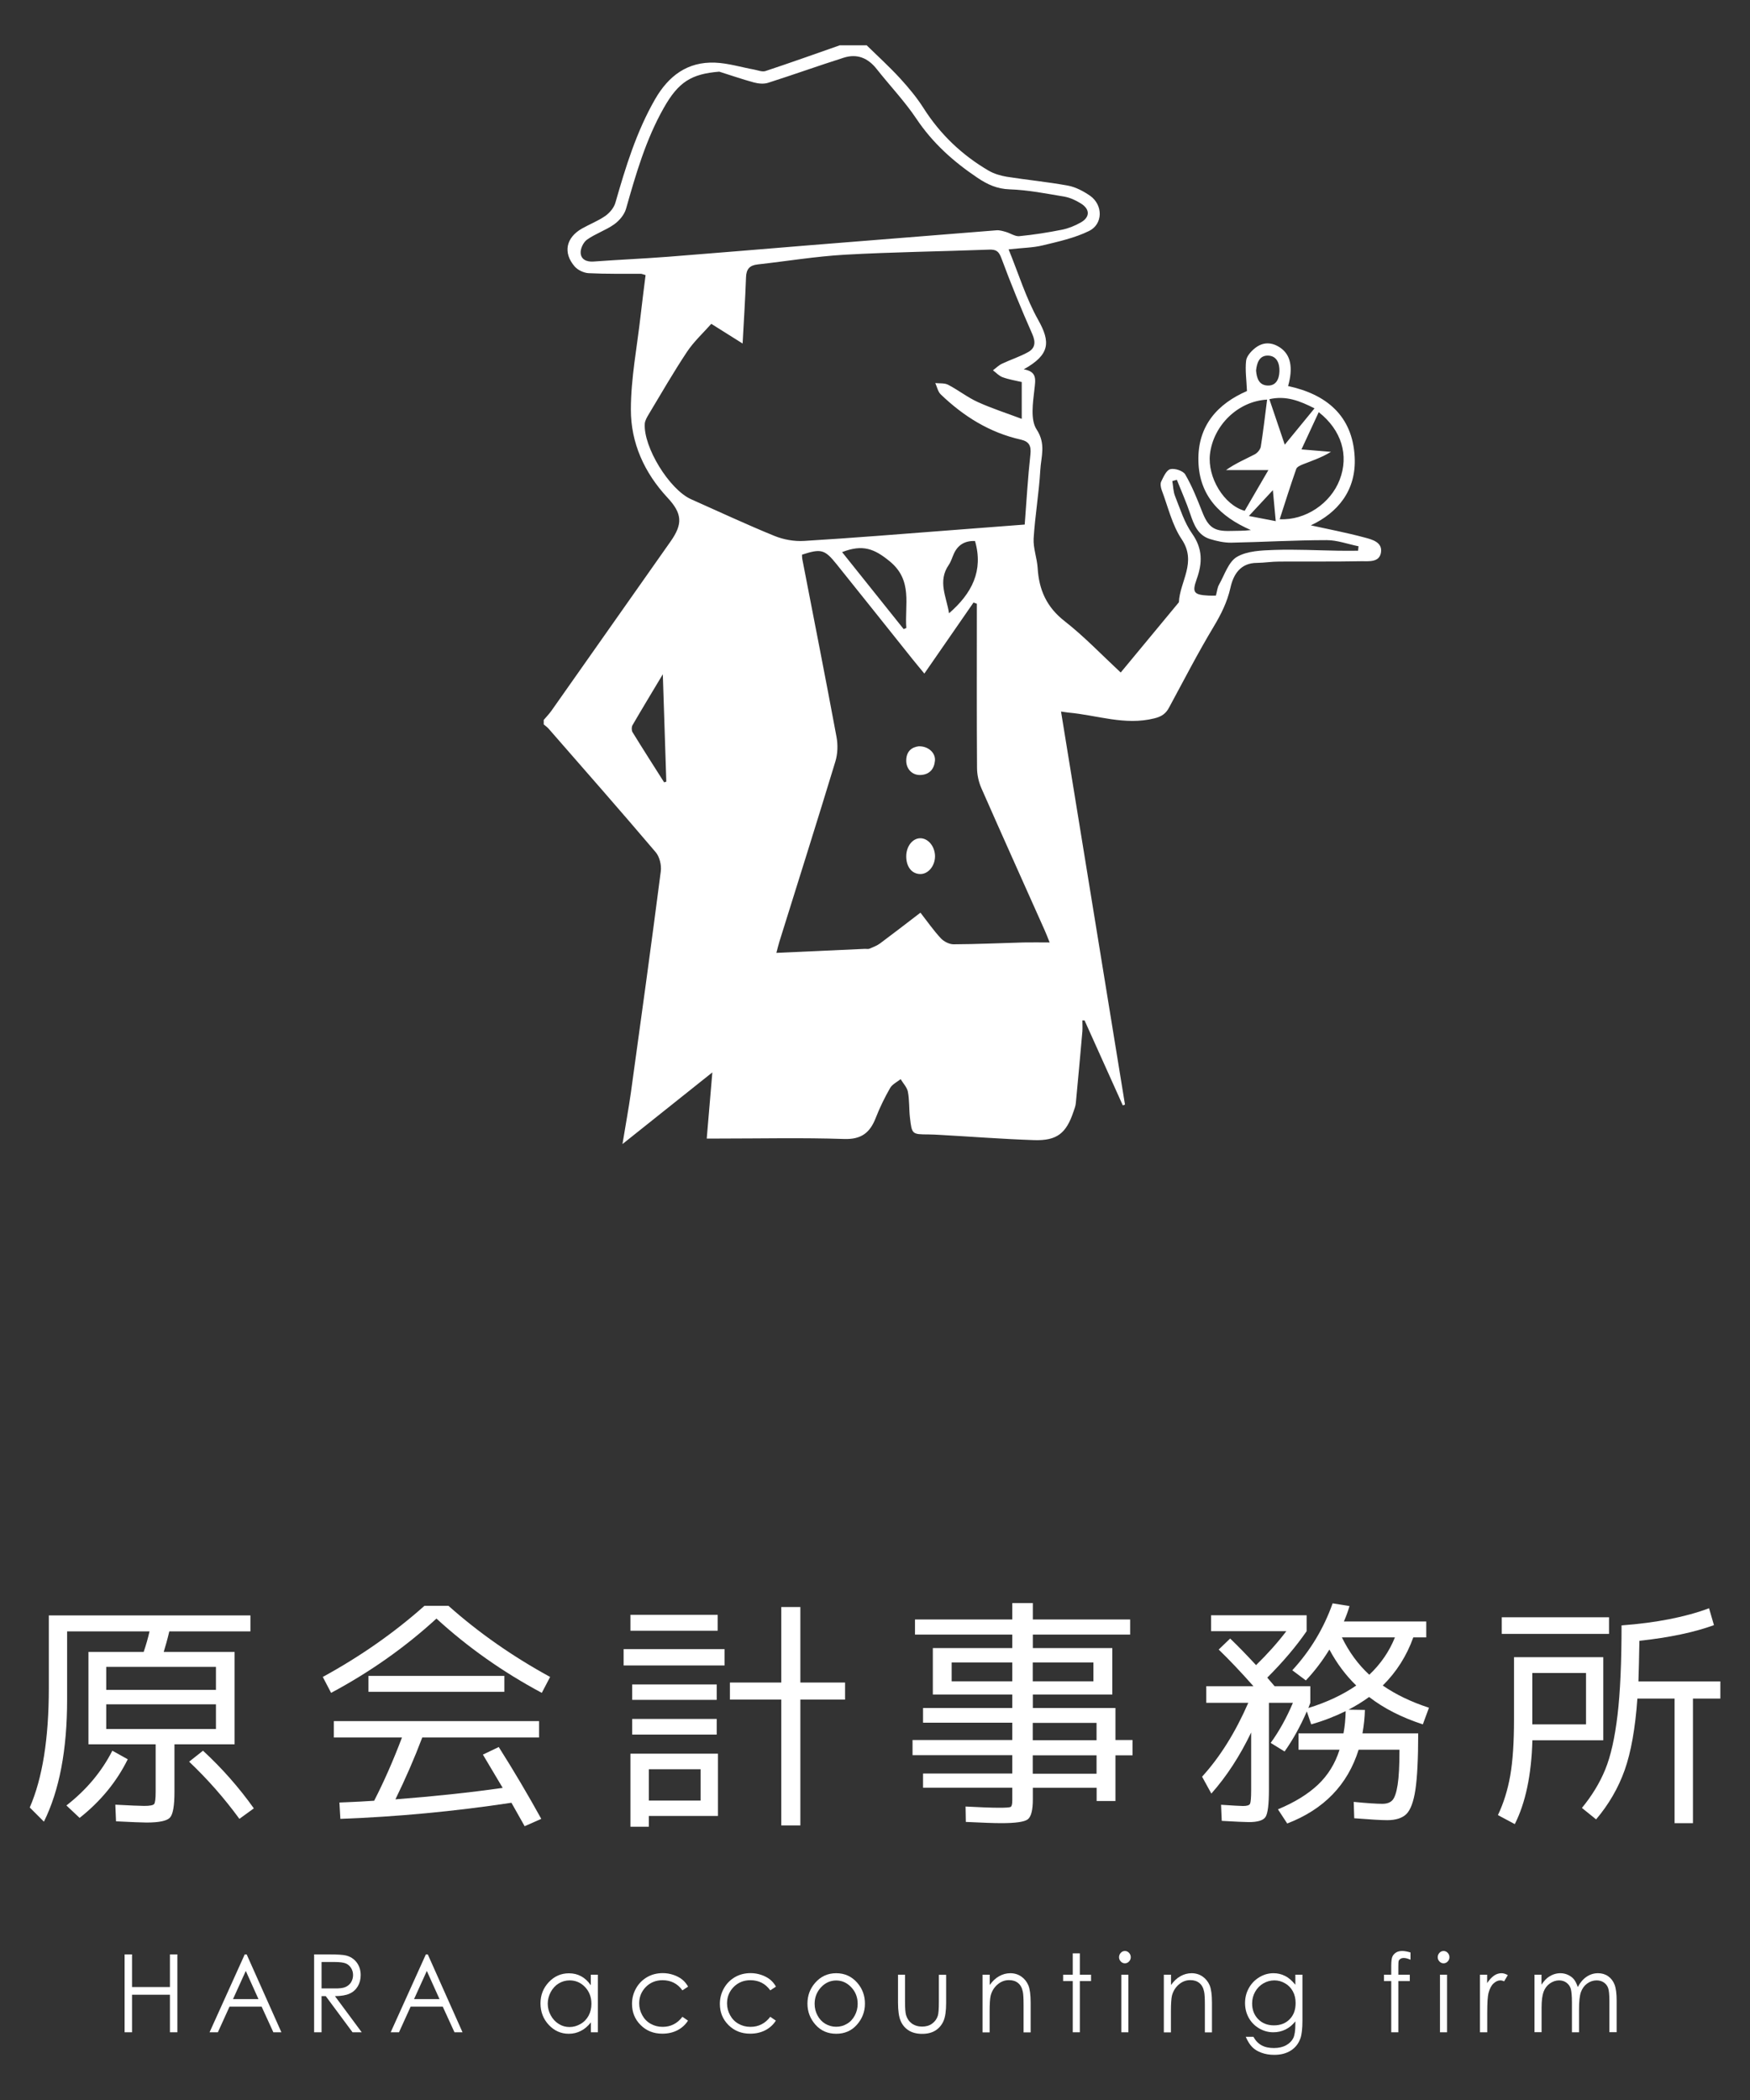 <?xml version="1.0" encoding="UTF-8"?>
<svg id="_レイヤー_1" data-name="レイヤー_1" xmlns="http://www.w3.org/2000/svg" version="1.1" viewBox="0 0 200 240">
  <rect x="0" y="0" width="200" height="240" fill="#333333" stroke="none"/>
  <!-- Generator: Adobe Illustrator 29.8.2, SVG Export Plug-In . SVG Version: 2.1.1 Build 3)  -->
  <defs>
    <style>
      .st0, .st1 {
        fill: #fff;
      }

      .st1 {
        fill-rule: evenodd;
      }
    </style>
  </defs>
  <g>
    <g>
      <path class="st0" d="M7.67,194.25c0,5.72-.88,10.36-2.65,13.94l-1.62-1.62c1.45-3.33,2.18-7.88,2.18-13.63v-8.32h23.04v1.82h-9.27c-.22.93-.44,1.71-.64,2.35h8.1v10.56h-6.87v5.42c0,1.6-.17,2.59-.52,2.96-.34.37-1.23.56-2.67.56-.52,0-1.69-.05-3.49-.14l-.08-1.9c1.71.09,2.81.14,3.3.14.63,0,1.01-.07,1.13-.21.12-.14.18-.61.18-1.41v-5.42h-7.68v-10.56h6.31c.28-.82.5-1.6.67-2.35H7.67v7.82ZM7.59,206.34c2.27-1.77,4.02-3.85,5.25-6.26l1.76.98c-1.27,2.57-3.1,4.8-5.5,6.7l-1.51-1.42ZM12.14,193.13h12.54v-2.63h-12.54v2.63ZM12.14,194.78v2.82h12.54v-2.82h-12.54ZM21.61,201.34l1.59-1.26c2.16,1.99,4.1,4.19,5.81,6.59l-1.65,1.2c-1.7-2.33-3.61-4.51-5.75-6.54Z"/>
      <path class="st0" d="M51.25,183.52c3.45,3.07,7.32,5.78,11.62,8.13l-.95,1.82c-4.45-2.38-8.46-5.21-12.04-8.49-3.58,3.28-7.59,6.11-12.04,8.49l-.95-1.82c4.3-2.35,8.17-5.06,11.62-8.13h2.74ZM55.18,200.53l1.82-.87c1.71,2.7,3.33,5.44,4.86,8.21l-1.9.84-1.51-2.68c-6.55.99-13.07,1.6-19.55,1.84l-.11-1.87c1.84-.07,3.17-.14,3.97-.2,1.12-2.18,2.18-4.59,3.18-7.23h-7.79v-1.87h23.46v1.87h-13.35c-.91,2.4-1.94,4.76-3.07,7.07,4.39-.34,8.48-.77,12.26-1.31l-2.26-3.8ZM42.11,193.35v-1.82h15.53v1.82h-15.53Z"/>
      <path class="st0" d="M71.27,190.34v-1.87h11.54v1.87h-11.54ZM72.05,186.37v-1.82h9.97v1.82h-9.97ZM74.15,207.54v1.23h-2.1v-8.35h10v7.12h-7.9ZM72.25,194.27v-1.76h9.66v1.76h-9.66ZM72.25,198.24v-1.79h9.66v1.79h-9.66ZM74.15,205.78h5.92v-3.58h-5.92v3.58ZM96.58,192.29v1.95h-5.11v14.38h-2.18v-14.38h-5.87v-1.95h5.87v-8.63h2.18v8.63h5.11Z"/>
      <path class="st0" d="M129.43,198.88v1.73h-1.95v5.22h-2.15v-1.51h-7.29v1.31c0,1.25-.2,2.01-.59,2.3-.39.29-1.4.43-3.02.43-.82,0-2.17-.05-4.05-.14l-.03-1.76c1.68.09,2.96.14,3.86.14.74,0,1.18-.03,1.3-.1.12-.07.18-.31.18-.74v-1.45h-10.2v-1.62h10.2v-2.1h-11.4v-1.73h11.4v-1.98h-10.2v-1.68h10.2v-1.54h-9.08v-5.31h9.08v-1.54h-11.12v-1.73h11.12v-1.87h2.35v1.87h11.12v1.73h-11.12v1.54h9.08v5.31h-9.08v1.54h9.44v3.66h1.95ZM108.76,192.15h6.93v-2.15h-6.93v2.15ZM118.03,190v2.15h6.93v-2.15h-6.93ZM118.03,196.9v1.98h7.29v-1.98h-7.29ZM118.03,200.61v2.1h7.29v-2.1h-7.29Z"/>
      <path class="st0" d="M149.23,192.04l-1.54-1.15c2.07-2.25,3.6-4.8,4.61-7.65l1.93.31c-.15.52-.36,1.11-.64,1.76h9.41v1.82h-1.48c-.76,2.12-1.93,3.96-3.49,5.5,1.47,1.02,3.23,1.87,5.28,2.54l-.7,1.9c-2.4-.78-4.45-1.82-6.14-3.13-.74.54-1.53,1.02-2.35,1.45l1.87.03c-.02.82-.11,1.71-.28,2.68h6.37c0,2.9-.11,5.05-.32,6.44-.21,1.39-.56,2.31-1.03,2.78-.47.46-1.21.7-2.19.7-.73,0-1.98-.08-3.77-.22l-.06-1.87c1.55.15,2.63.22,3.27.22.52,0,.91-.14,1.16-.42.25-.28.45-.86.59-1.75.14-.88.21-2.22.21-4.01h-4.67c-1.25,4-3.97,6.82-8.16,8.43l-1.06-1.62c1.92-.8,3.44-1.74,4.58-2.82,1.14-1.08,1.96-2.41,2.46-3.99h-4.69v-1.87h5.14c.15-.78.23-1.63.25-2.54-1.25.61-2.56,1.12-3.94,1.51l-.5-1.48c-.74,1.71-1.59,3.24-2.54,4.58l-1.59-.98c.97-1.34,1.82-2.87,2.54-4.58h-2.74v9.92c0,1.68-.13,2.71-.38,3.11-.25.4-.89.6-1.91.6-.45,0-1.48-.05-3.1-.14l-.08-1.84c1.36.09,2.2.14,2.51.14.45,0,.71-.08.8-.25.08-.17.13-.69.13-1.56v-6.59c-1.29,2.68-2.8,5.01-4.55,6.98l-1.06-1.93c2.05-2.25,3.81-5.07,5.28-8.44h-4.8v-1.9h5.39c-1.43-1.62-2.76-3.02-3.97-4.19l1.31-1.26c.97.93,1.95,1.95,2.96,3.04,1.28-1.25,2.44-2.54,3.46-3.88h-8.6v-1.82h10.92v1.82c-1.19,1.73-2.69,3.5-4.5,5.31l.84.98h4.08v1.9l-.22.59c2.1-.65,3.93-1.51,5.47-2.57-1.19-1.15-2.22-2.52-3.07-4.11-.8,1.3-1.7,2.48-2.68,3.52ZM156.49,191.4c1.3-1.23,2.28-2.65,2.93-4.27h-6.06c.82,1.68,1.86,3.1,3.13,4.27Z"/>
      <path class="st0" d="M173.03,189.39h10.2v9.5h-8.1c-.11,3.95-.78,7.14-2.01,9.58l-1.93-1.03c.65-1.36,1.12-2.87,1.41-4.52.29-1.66.43-3.8.43-6.42v-7.09ZM171.63,186.73v-1.9h12.26v1.9h-12.26ZM175.12,197.07h6.14v-5.87h-6.14v5.87ZM187.13,194.11c-.24,3.41-.73,6.14-1.45,8.18-.73,2.05-1.82,3.93-3.27,5.64l-1.62-1.31c1.15-1.4,2.04-2.86,2.67-4.4s1.09-3.61,1.4-6.21c.31-2.61.46-6.02.46-10.25,3.97-.3,7.3-.95,10-1.96l.56,1.93c-2.25.82-5.09,1.42-8.52,1.79-.04,2.05-.07,3.59-.11,4.64h9.36v1.96h-3.13v14.24h-2.1v-14.24h-4.25Z"/>
    </g>
    <g>
      <path class="st0" d="M14.24,223.36h.85v3.73h4.33v-3.73h.85v8.9h-.85v-4.29h-4.33v4.29h-.85v-8.9Z"/>
      <path class="st0" d="M28.19,223.36l3.97,8.9h-.92l-1.34-2.93h-3.67l-1.33,2.93h-.95l4.02-8.9h.21ZM28.09,225.25l-1.46,3.22h2.91l-1.45-3.22Z"/>
      <path class="st0" d="M35.9,223.36h1.7c.95,0,1.59.04,1.92.12.51.12.92.38,1.23.78s.47.89.47,1.47c0,.48-.11.91-.33,1.28s-.53.65-.93.83c-.4.19-.96.28-1.68.29l3.06,4.13h-1.05l-3.06-4.13h-.48v4.13h-.85v-8.9ZM36.75,224.23v3.02h1.47c.57.01.99-.04,1.26-.16s.48-.29.64-.54c.15-.25.23-.53.23-.83s-.08-.57-.23-.81c-.15-.24-.36-.42-.61-.52s-.67-.16-1.25-.16h-1.5Z"/>
      <path class="st0" d="M48.89,223.36l3.97,8.9h-.92l-1.34-2.93h-3.67l-1.33,2.93h-.95l4.02-8.9h.21ZM48.78,225.25l-1.46,3.22h2.91l-1.45-3.22Z"/>
      <path class="st0" d="M68.33,225.68v6.58h-.8v-1.13c-.34.43-.72.76-1.14.97-.42.22-.88.33-1.39.33-.89,0-1.65-.34-2.28-1.01s-.95-1.5-.95-2.46.32-1.76.95-2.43,1.4-1.01,2.3-1.01c.52,0,.98.11,1.4.34s.79.57,1.1,1.03v-1.21h.8ZM65.1,226.33c-.45,0-.87.12-1.25.35-.38.23-.68.56-.91.98-.22.42-.34.86-.34,1.33s.11.91.34,1.33c.23.42.53.75.92.99.38.24.79.35,1.23.35s.86-.12,1.26-.35c.4-.23.7-.55.92-.95.21-.4.32-.85.32-1.35,0-.76-.24-1.4-.72-1.91-.48-.51-1.07-.77-1.77-.77Z"/>
      <path class="st0" d="M78.63,227.05l-.64.42c-.55-.77-1.31-1.16-2.27-1.16-.77,0-1.4.26-1.91.77-.51.52-.76,1.14-.76,1.88,0,.48.12.93.35,1.35.23.42.55.75.96.98.41.23.86.35,1.37.35.92,0,1.68-.38,2.26-1.15l.64.44c-.3.47-.71.84-1.21,1.1-.51.26-1.08.39-1.73.39-1,0-1.82-.33-2.48-.99-.66-.66-.98-1.47-.98-2.41,0-.64.15-1.23.46-1.78s.73-.97,1.26-1.28,1.14-.46,1.8-.46c.42,0,.82.07,1.21.2s.72.31.99.52c.27.21.5.49.69.82Z"/>
      <path class="st0" d="M88.67,227.05l-.64.42c-.55-.77-1.31-1.16-2.27-1.16-.77,0-1.4.26-1.91.77-.51.52-.76,1.14-.76,1.88,0,.48.12.93.35,1.35.23.42.55.75.96.98.41.23.86.35,1.37.35.92,0,1.68-.38,2.26-1.15l.64.44c-.3.47-.71.84-1.21,1.1-.51.26-1.08.39-1.73.39-1,0-1.82-.33-2.48-.99-.66-.66-.98-1.47-.98-2.41,0-.64.15-1.23.46-1.78s.73-.97,1.26-1.28,1.14-.46,1.8-.46c.42,0,.82.07,1.21.2s.72.31.99.52c.27.21.5.49.69.82Z"/>
      <path class="st0" d="M95.57,225.51c.97,0,1.77.37,2.41,1.1.58.67.87,1.46.87,2.38s-.31,1.72-.92,2.41c-.61.69-1.4,1.03-2.36,1.03s-1.76-.34-2.37-1.03-.92-1.49-.92-2.41.29-1.7.87-2.37c.64-.74,1.44-1.11,2.42-1.11ZM95.57,226.34c-.67,0-1.25.26-1.74.78-.48.52-.73,1.15-.73,1.89,0,.48.11.92.33,1.33.22.41.52.73.89.95.38.22.79.34,1.24.34s.86-.11,1.24-.34c.38-.22.67-.54.89-.95s.33-.85.33-1.33c0-.74-.24-1.37-.73-1.89-.49-.52-1.06-.78-1.73-.78Z"/>
      <path class="st0" d="M102.62,225.68h.81v3.07c0,.75.04,1.27.12,1.55.12.4.34.72.66.96.33.23.72.35,1.17.35s.84-.11,1.15-.34c.32-.23.53-.53.65-.9.08-.25.12-.79.12-1.61v-3.07h.83v3.23c0,.91-.1,1.59-.3,2.05-.2.46-.51.82-.91,1.08-.41.26-.92.39-1.53.39s-1.13-.13-1.54-.39c-.41-.26-.72-.62-.92-1.09s-.3-1.17-.3-2.1v-3.17Z"/>
      <path class="st0" d="M112.3,225.68h.81v1.18c.32-.45.68-.79,1.08-1.01.39-.22.82-.34,1.28-.34s.89.13,1.25.38c.36.25.63.59.81,1.01.17.42.26,1.08.26,1.98v3.39h-.81v-3.14c0-.76-.03-1.26-.09-1.52-.09-.44-.27-.76-.54-.98s-.61-.33-1.04-.33c-.49,0-.93.17-1.32.51-.39.34-.64.76-.77,1.26-.08.33-.12.92-.12,1.79v2.41h-.81v-6.58Z"/>
      <path class="st0" d="M122.6,223.24h.81v2.44h1.28v.73h-1.28v5.85h-.81v-5.85h-1.1v-.73h1.1v-2.44Z"/>
      <path class="st0" d="M128.56,222.97c.18,0,.34.07.47.21.13.14.2.3.2.5s-.07.35-.2.49c-.13.14-.29.21-.47.21s-.34-.07-.47-.21c-.13-.14-.2-.3-.2-.49s.07-.36.2-.5c.13-.14.29-.21.47-.21ZM128.15,225.68h.81v6.58h-.81v-6.58Z"/>
      <path class="st0" d="M133.02,225.68h.81v1.18c.32-.45.68-.79,1.08-1.01.39-.22.82-.34,1.28-.34s.89.13,1.25.38c.36.25.63.59.81,1.01.17.42.26,1.08.26,1.98v3.39h-.81v-3.14c0-.76-.03-1.26-.09-1.52-.09-.44-.27-.76-.54-.98s-.61-.33-1.04-.33c-.49,0-.93.17-1.32.51-.39.34-.64.76-.77,1.26-.08.33-.12.92-.12,1.79v2.41h-.81v-6.58Z"/>
      <path class="st0" d="M148.04,225.68h.81v5.24c0,.92-.08,1.6-.23,2.03-.21.6-.58,1.07-1.1,1.4-.52.33-1.15.49-1.89.49-.54,0-1.02-.08-1.46-.24s-.78-.37-1.05-.64-.52-.66-.75-1.18h.88c.24.44.55.76.93.97.38.21.85.31,1.41.31s1.02-.11,1.4-.32c.38-.21.65-.49.81-.81.16-.33.24-.85.24-1.58v-.34c-.31.4-.68.71-1.12.93-.44.22-.91.32-1.4.32-.58,0-1.12-.15-1.63-.45-.51-.3-.9-.71-1.18-1.21-.28-.51-.42-1.07-.42-1.68s.14-1.18.43-1.7c.29-.53.69-.94,1.2-1.25.51-.31,1.05-.46,1.62-.46.47,0,.91.1,1.32.31.41.2.8.54,1.18,1.01v-1.14ZM145.65,226.33c-.46,0-.89.12-1.28.35-.39.23-.7.55-.93.96s-.34.85-.34,1.33c0,.72.23,1.32.69,1.79.46.47,1.06.71,1.8.71s1.34-.23,1.8-.7.68-1.08.68-1.85c0-.5-.1-.94-.31-1.33-.21-.39-.5-.7-.89-.92-.38-.23-.79-.34-1.23-.34Z"/>
      <path class="st0" d="M161.2,223.14v.83c-.3-.13-.55-.2-.76-.2-.16,0-.29.03-.39.1s-.17.14-.2.23-.04.32-.04.69v.89s1.31,0,1.31,0v.73h-1.31v5.85h-.81v-5.85h-.83v-.73h.83v-1.03c0-.47.04-.81.12-1.01.08-.2.22-.36.42-.49s.44-.18.72-.18c.26,0,.58.06.94.17Z"/>
      <path class="st0" d="M164.98,222.97c.18,0,.34.07.47.21.13.14.2.3.2.5s-.07.35-.2.49c-.13.14-.29.21-.47.21s-.34-.07-.47-.21c-.13-.14-.2-.3-.2-.49s.07-.36.2-.5c.13-.14.29-.21.47-.21ZM164.57,225.68h.81v6.58h-.81v-6.58Z"/>
      <path class="st0" d="M169.13,225.68h.83v.96c.25-.38.51-.66.78-.85s.56-.28.86-.28c.22,0,.46.07.72.22l-.42.71c-.17-.08-.31-.11-.43-.11-.27,0-.53.12-.78.35-.25.23-.44.59-.57,1.08-.1.37-.15,1.13-.15,2.27v2.23h-.83v-6.58Z"/>
      <path class="st0" d="M175.36,225.68h.81v1.14c.28-.42.57-.73.87-.92.41-.26.84-.39,1.29-.39.3,0,.59.06.87.19.27.13.5.29.67.5.17.21.32.51.45.89.27-.52.61-.91,1.01-1.18.4-.27.84-.4,1.3-.4.43,0,.82.11,1.15.34.33.23.58.55.74.96.16.41.24,1.03.24,1.85v3.59h-.83v-3.59c0-.71-.05-1.19-.14-1.45s-.26-.48-.49-.64c-.23-.16-.51-.24-.83-.24-.39,0-.75.12-1.08.36-.33.24-.56.56-.71.97s-.22,1.08-.22,2.02v2.58h-.81v-3.37c0-.79-.05-1.33-.14-1.62s-.26-.51-.49-.68-.51-.26-.84-.26c-.37,0-.72.12-1.05.35s-.57.55-.72.95-.23,1.01-.23,1.83v2.79h-.81v-6.58Z"/>
    </g>
  </g>
  <g>
    <path class="st1" d="M99.03,5.16c1.29,1.26,2.63,2.48,3.85,3.81.97,1.06,1.9,2.18,2.67,3.39,1.9,2.99,4.39,5.36,7.43,7.14.62.36,1.36.58,2.08.7,2.34.37,4.7.59,7.02,1.02.88.17,1.76.64,2.51,1.16,1.48,1.05,1.48,3.23-.13,4.02-1.64.8-3.49,1.21-5.28,1.64-1.13.28-2.33.28-3.91.46,1.15,2.81,1.99,5.59,3.38,8.06,1.41,2.52,1.38,3.96-1.65,5.65,1.53.26,1.35,1.14,1.22,2.28-.17,1.53-.48,3.47.25,4.59,1.1,1.67.5,3.13.42,4.66-.15,2.61-.6,5.19-.76,7.8-.06,1.12.39,2.25.46,3.39.15,2.48,1.02,4.45,3.07,6.05,2.25,1.76,4.25,3.86,6.42,5.88,2.28-2.75,4.46-5.39,6.65-8.03.1-2.38,2.09-4.57.32-7.2-1.1-1.64-1.56-3.71-2.28-5.61-.11-.3-.19-.73-.06-.99.26-.53.59-1.3,1.04-1.41.51-.13,1.47.19,1.71.61.78,1.34,1.36,2.8,1.93,4.25.69,1.76,1.34,2.25,3.19,2.2.79-.02,1.57,0,2.38-.1-3.52-1.53-5.91-3.91-6-7.89-.1-4.08,2.25-6.57,5.55-8-.05-1.25-.22-2.36-.1-3.45.05-.51.54-1.06.98-1.42.92-.76,1.95-.75,2.93-.08,1.18.81,1.49,2.26.89,4.38,4.38.94,7.36,3.4,7.61,8.09.21,3.85-1.96,6.4-5.01,7.83,1.91.42,4.07.83,6.18,1.4.83.22,2.04.53,1.83,1.73-.2,1.13-1.4.96-2.23.97-3.14.06-6.27.02-9.41.04-.84,0-1.68.14-2.52.15-1.92,0-2.71,1.35-3.04,2.85-.37,1.63-1.06,3.01-1.91,4.43-1.81,3.01-3.42,6.14-5.09,9.23-.38.72-.85,1.05-1.7,1.26-3.36.84-6.54-.37-9.8-.66-.21-.02-.41-.06-.86-.12,2.45,15.04,4.88,29.98,7.31,44.92-.08.03-.16.06-.25.09-1.45-3.24-2.91-6.47-4.37-9.71-.08,0-.17,0-.25,0,0,.42.03.85,0,1.26-.24,2.74-.49,5.47-.75,8.2-.03.33-.16.66-.27.98-.83,2.47-1.89,3.32-4.49,3.24-3.6-.12-7.19-.4-10.79-.6-.42-.02-.85-.05-1.27-.05-1.9-.01-1.92,0-2.14-1.96-.11-.97-.05-1.96-.23-2.91-.1-.52-.54-.96-.83-1.45-.41.33-.96.59-1.2,1.01-.63,1.1-1.19,2.25-1.65,3.43-.66,1.69-1.65,2.47-3.63,2.4-4.74-.16-9.5-.05-14.24-.05h-1.44c.22-2.53.42-4.91.64-7.56-3.47,2.77-6.73,5.37-10.27,8.19.35-2.17.7-4.01.96-5.87,1.17-8.43,2.33-16.87,3.42-25.31.09-.7-.14-1.65-.58-2.17-4.03-4.75-8.15-9.43-12.24-14.12-.16-.18-.37-.33-.56-.49v-.51c.29-.35.62-.68.88-1.05,4.54-6.44,9.07-12.89,13.61-19.34,1.41-2,1.36-3.19-.35-5.02-2.65-2.85-4.19-6.27-4.18-10.07,0-3.58.71-7.15,1.11-10.72.18-1.56.38-3.13.57-4.64-.37-.11-.45-.15-.53-.15-1.99-.01-3.99.03-5.98-.07-.55-.03-1.23-.35-1.59-.76-1.36-1.57-1-3.3.83-4.34.88-.5,1.85-.87,2.68-1.45.49-.35.98-.93,1.14-1.5,1.17-4.08,2.4-8.11,4.53-11.82,1.54-2.68,3.71-4.32,6.87-4.19,1.49.06,2.97.52,4.45.79.43.08.93.29,1.3.17,2.84-.94,5.66-1.95,8.49-2.94h3.05ZM117.11,59.95c.21-2.77.36-5.39.65-8,.11-1.01-.15-1.49-1.1-1.71-3.57-.8-6.55-2.67-9.15-5.17-.32-.31-.42-.85-.62-1.29.49.05,1.05-.02,1.46.19,1.16.6,2.21,1.44,3.4,1.98,1.61.73,3.32,1.28,5.02,1.92v-4.21c-.73-.17-1.48-.29-2.19-.55-.41-.15-.74-.52-1.1-.79.34-.25.65-.57,1.03-.75.99-.47,2.04-.8,2.99-1.33.81-.45.88-1.13.48-2.05-1.26-2.85-2.45-5.75-3.53-8.67-.3-.81-.6-1.02-1.41-.99-5.5.21-11,.27-16.49.58-3.32.19-6.63.74-9.95,1.11-.92.1-1.31.52-1.34,1.47-.09,2.5-.25,4.99-.39,7.57-1-.63-2.12-1.34-3.58-2.25-.93,1.05-2.01,2.04-2.79,3.22-1.54,2.32-2.94,4.75-4.38,7.15-.19.32-.4.68-.43,1.03-.18,2.68,2.81,7.53,5.28,8.64,3.17,1.41,6.31,2.88,9.52,4.19,1.05.43,2.28.65,3.41.58,5.62-.34,11.23-.8,16.85-1.23,2.74-.21,5.48-.42,8.35-.64ZM82.2,8.19c-3.18.26-4.66,1.16-6.35,4.16-2.04,3.6-3.18,7.55-4.3,11.5-.19.68-.77,1.37-1.36,1.79-.96.68-2.13,1.06-3.09,1.74-.42.29-.77,1.02-.74,1.52.04.75.67,1.05,1.48.99,2.86-.21,5.72-.33,8.57-.55,5.4-.42,10.8-.88,16.21-1.32,7.09-.57,14.18-1.14,21.27-1.7.35-.03.73.09,1.08.19.52.15,1.04.53,1.53.48,1.64-.16,3.28-.42,4.89-.74.73-.15,1.46-.45,2.12-.82,1.07-.61,1.08-1.51.03-2.17-.56-.35-1.21-.66-1.86-.78-2.08-.35-4.18-.77-6.28-.84-1.46-.05-2.54-.55-3.7-1.33-2.74-1.84-5.11-3.96-6.97-6.74-1.34-2-3.02-3.76-4.52-5.66-1-1.28-2.25-1.81-3.8-1.31-2.9.92-5.76,1.95-8.65,2.87-.49.15-1.1.09-1.61-.05-1.33-.36-2.64-.82-3.95-1.23ZM105.19,104.3c.81,1.04,1.51,2.05,2.34,2.94.35.37.96.68,1.45.68,2.67-.01,5.33-.14,8-.21.94-.02,1.89,0,2.98,0-.26-.65-.41-1.04-.58-1.42-2.41-5.41-4.85-10.81-7.23-16.23-.31-.71-.49-1.54-.49-2.31-.04-5.81-.02-11.61-.02-17.42v-1.33c-.13-.05-.25-.09-.38-.14-1.84,2.66-3.68,5.32-5.62,8.12-.58-.71-.99-1.19-1.38-1.68-2.88-3.61-5.76-7.22-8.65-10.82-1.36-1.69-1.76-1.8-3.95-1.09,0,.16,0,.33.03.5,1.31,6.77,2.65,13.54,3.91,20.32.17.91.14,1.94-.13,2.82-2.09,6.88-4.26,13.74-6.4,20.6-.12.39-.21.78-.34,1.27,3.48-.16,6.81-.31,10.14-.46.17,0,.36.04.5-.02.42-.18.86-.34,1.22-.61,1.52-1.13,3.03-2.3,4.61-3.51ZM144.8,45.67c-3.32.18-6.14,2.95-6.52,6.24-.3,2.65,1.6,5.81,3.97,6.47.85-1.46,1.71-2.94,2.71-4.66h-4.84c1.07-.76,2.19-1.23,3.27-1.79.31-.16.64-.55.7-.88.28-1.74.48-3.5.72-5.37ZM150.71,47.11c-.65,1.41-1.29,2.79-1.97,4.25,1.28.11,2.32.19,3.37.28-1.07.65-2.14,1.01-3.19,1.42-.29.12-.7.29-.78.54-.66,1.88-1.26,3.79-1.89,5.74,2.94.15,5.83-1.81,6.86-4.52,1.07-2.79.21-5.66-2.39-7.71ZM134.5,54.83c-.17.05-.35.1-.52.15.1.58.1,1.2.32,1.74.58,1.45,1.05,3,1.94,4.26,1.22,1.73,1.19,3.36.52,5.22-.55,1.54-.31,1.78,1.4,1.87.25.01.49,0,.8,0,.13-.46.16-.9.36-1.26.63-1.11,1.08-2.61,2.05-3.17,1.19-.69,2.83-.74,4.29-.79,2.45-.08,4.91.05,7.37.09.73.01,1.45,0,2.18,0,.02-.17.03-.34.05-.51-1.21-.24-2.42-.7-3.63-.7-3.64,0-7.28.22-10.92.29-.81.01-1.66-.18-2.44-.42-1.36-.43-1.82-1.61-2.24-2.86-.44-1.32-1.02-2.61-1.53-3.9ZM103.28,71.9c.1-.04.2-.08.3-.13-.21-2.63.78-5.44-1.91-7.63-1.75-1.43-3.07-1.96-5.43-1.04,2.36,2.94,4.69,5.87,7.03,8.79ZM75.75,77.06c-1.25,2.09-2.38,3.95-3.47,5.83-.11.2-.11.59.01.79,1.18,1.92,2.4,3.82,3.61,5.73.08-.02.17-.05.25-.08-.13-3.98-.26-7.96-.4-12.27ZM111.43,61.83q-1.73-.07-2.42,1.46c-.19.42-.32.89-.58,1.27-1.3,1.88-.25,3.67.03,5.53,2.62-2.27,3.95-4.87,2.97-8.26ZM150.23,46.67c-1.69-.86-3.26-1.48-5.16-1.05.59,1.75,1.14,3.36,1.76,5.2,1.21-1.47,2.26-2.76,3.4-4.15ZM143.55,42.34c.07.85.31,1.67,1.3,1.72,1.01.05,1.34-.77,1.37-1.62.03-.91-.3-1.79-1.33-1.8-.97-.01-1.25.84-1.34,1.7ZM142.73,58.97c.98.19,1.96.38,3.07.59-.12-1.32-.22-2.34-.33-3.54-.96,1.04-1.77,1.91-2.74,2.95Z"/>
    <path class="st1" d="M103.57,97.87c0-1.15.72-2.07,1.61-2.07.9,0,1.67.94,1.68,2.05,0,1.1-.76,2.04-1.67,2.04-.97,0-1.62-.81-1.62-2.02Z"/>
    <path class="st1" d="M105.01,85.29c1.09-.02,1.93.76,1.84,1.66-.09.95-.63,1.57-1.63,1.62-.97.05-1.67-.69-1.65-1.68.02-1.03.62-1.5,1.43-1.6Z"/>
  </g>
</svg>